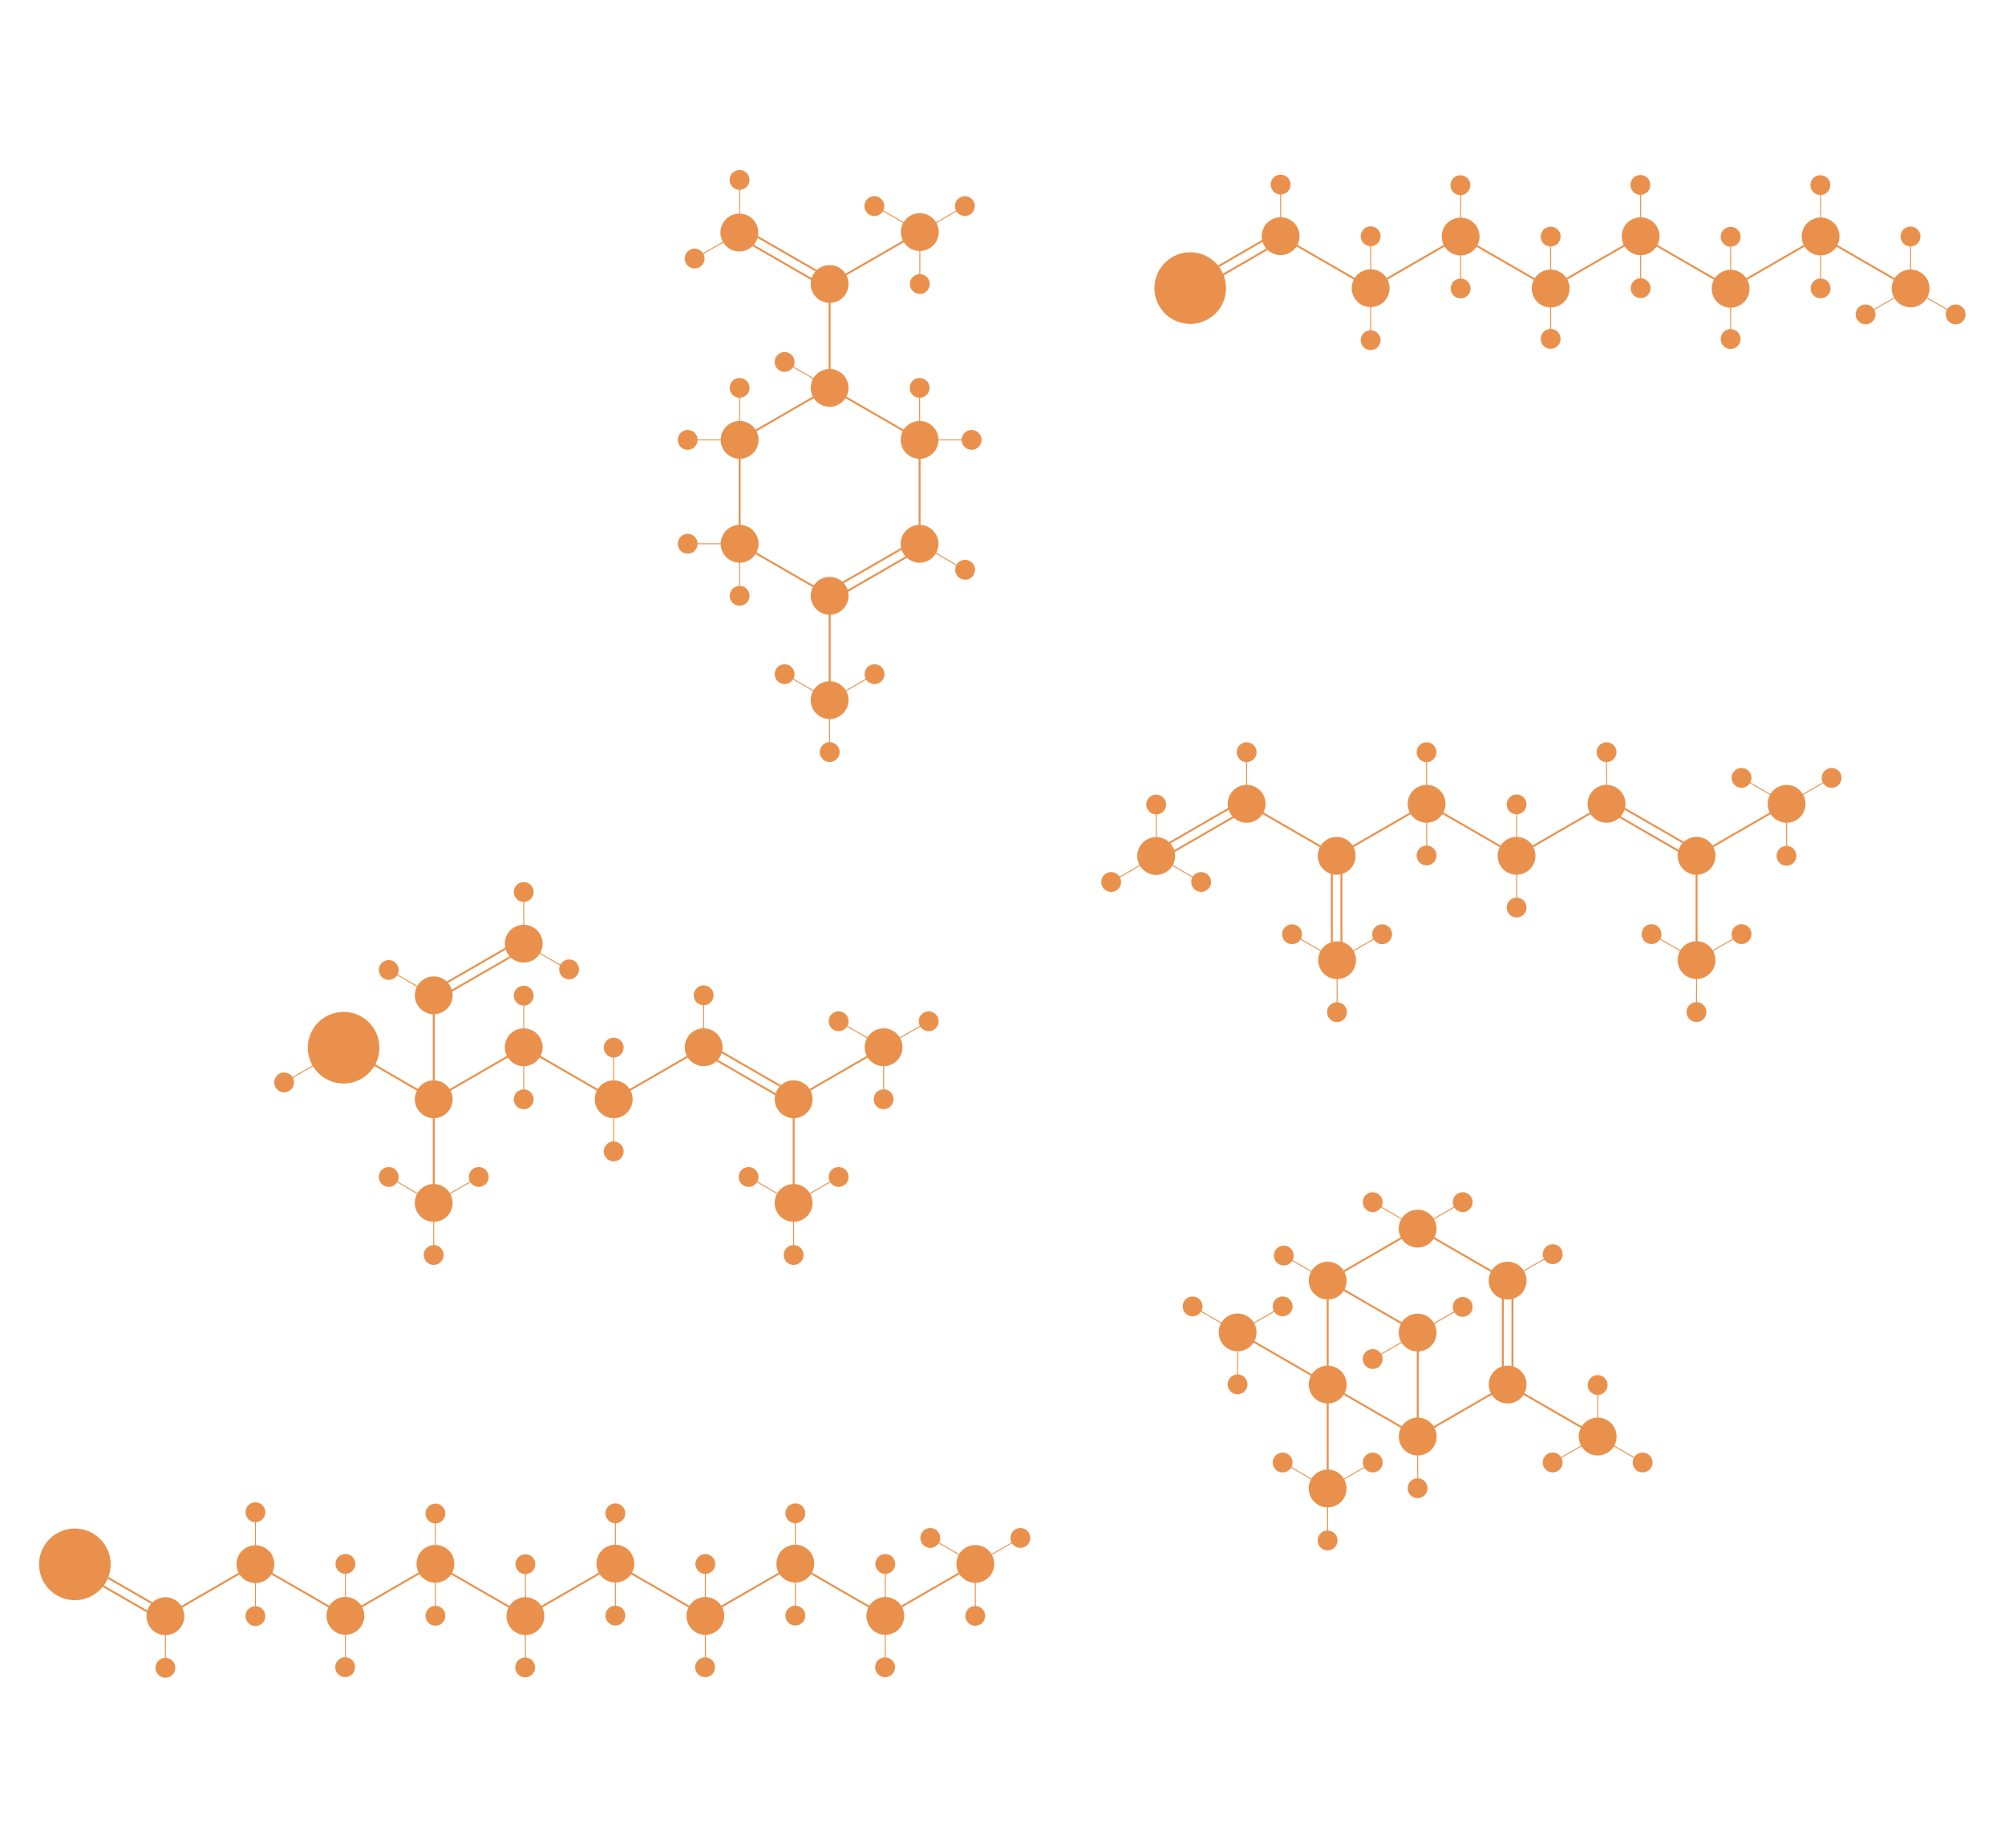 <?xml version="1.0" encoding="utf-8"?>
<!-- Generator: Adobe Illustrator 21.1.0, SVG Export Plug-In . SVG Version: 6.00 Build 0)  -->
<svg version="1.1" id="Layer_3" xmlns="http://www.w3.org/2000/svg" xmlns:xlink="http://www.w3.org/1999/xlink" x="0px" y="0px"
	 viewBox="0 0 4176 3848" style="enable-background:new 0 0 4176 3848;" xml:space="preserve">
<style type="text/css">
	.st0{fill:#E9914C;stroke:#E9914C;stroke-width:4;stroke-miterlimit:10;}
	.st1{fill:none;stroke:#E9914C;stroke-width:4;stroke-miterlimit:10;}
	.st2{fill:none;stroke:#E9914C;stroke-width:2;stroke-miterlimit:10;}
	.st3{fill:#E9914C;stroke:#E9914C;stroke-width:2;stroke-miterlimit:10;}
</style>
<title>amylase</title>
<g>
	<circle class="st0" cx="1727.9" cy="807.8" r="37.4"/>
	<line class="st1" x1="1727.9" y1="807.9" x2="1540.5" y2="916.1"/>
	<circle class="st0" cx="1540.5" cy="916.1" r="37.4"/>
	<circle class="st0" cx="1540.5" cy="1132.5" r="37.4"/>
	<line class="st1" x1="1540.5" y1="1132.5" x2="1728" y2="1240.8"/>
	<circle class="st0" cx="1728" cy="1240.8" r="37.4"/>
	<circle class="st0" cx="1915.3" cy="1132.5" r="37.4"/>
	<circle class="st0" cx="1915.3" cy="916.1" r="37.4"/>
	<line class="st1" x1="1915.3" y1="916.1" x2="1915.3" y2="1132.5"/>
	<line class="st1" x1="1727.9" y1="591.4" x2="1727.9" y2="807.8"/>
	<g>
		<line class="st1" x1="1723" y1="1232.1" x2="1910.4" y2="1123.9"/>
		<line class="st1" x1="1733" y1="1249.4" x2="1920.4" y2="1141.2"/>
	</g>
	<circle class="st0" cx="1727.9" cy="591.4" r="37.4"/>
	<circle class="st0" cx="1915.8" cy="483.3" r="37.4"/>
	<line class="st2" x1="1915.8" y1="483.3" x2="1822.2" y2="429.2"/>
	<line class="st2" x1="1915.8" y1="591.5" x2="1915.8" y2="483.3"/>
	<line class="st2" x1="1915.8" y1="483.3" x2="2009.6" y2="429.2"/>
	<circle class="st0" cx="1915.8" cy="591.5" r="18.7"/>
	<circle class="st0" cx="2009.6" cy="429.2" r="18.7"/>
	<circle class="st0" cx="1821.1" cy="429.2" r="18.7"/>
	<circle class="st0" cx="1540.5" cy="1240.8" r="18.7"/>
	<line class="st2" x1="1915.3" y1="1132.4" x2="2008.9" y2="1186.5"/>
	<circle class="st0" cx="2010.1" cy="1186.6" r="18.7"/>
	<line class="st1" x1="1540.5" y1="916.1" x2="1540.5" y2="1132.5"/>
	<line class="st1" x1="1727.9" y1="807.9" x2="1915.4" y2="916.2"/>
	<line class="st1" x1="1728" y1="1240.8" x2="1728" y2="1457.2"/>
	<circle class="st0" cx="1727.9" cy="1458.1" r="37.4"/>
	<line class="st2" x1="1727.9" y1="1458.1" x2="1634.3" y2="1404"/>
	<line class="st2" x1="1727.9" y1="1566.3" x2="1727.9" y2="1458.1"/>
	<line class="st2" x1="1727.9" y1="1458.1" x2="1821.7" y2="1404"/>
	<circle class="st0" cx="1634.2" cy="1404" r="18.7"/>
	<circle class="st0" cx="1821.5" cy="1404" r="18.7"/>
	<circle class="st0" cx="1728" cy="1566.3" r="18.7"/>
	<line class="st2" x1="1540.5" y1="1133.5" x2="1540.5" y2="1241.7"/>
	<line class="st2" x1="1432.3" y1="1132.4" x2="1540.5" y2="1132.4"/>
	<circle class="st0" cx="1432.3" cy="1132.4" r="18.7"/>
	<line class="st2" x1="1432.3" y1="916.1" x2="1540.5" y2="916.1"/>
	<circle class="st0" cx="1432.3" cy="916.1" r="18.7"/>
	<line class="st2" x1="1540.5" y1="807.9" x2="1540.5" y2="916.1"/>
	<circle class="st0" cx="1540.5" cy="807.8" r="18.7"/>
	<line class="st2" x1="1915.4" y1="807.9" x2="1915.4" y2="916.1"/>
	<circle class="st0" cx="1915.4" cy="807.8" r="18.7"/>
	<line class="st2" x1="1915.4" y1="916.1" x2="2023.6" y2="916.1"/>
	<circle class="st0" cx="2023.6" cy="916.1" r="18.7"/>
	<line class="st2" x1="1634.2" y1="753.8" x2="1727.8" y2="807.9"/>
	<circle class="st0" cx="1634.2" cy="753.8" r="18.7"/>
	<line class="st1" x1="1915.3" y1="483.2" x2="1727.9" y2="591.4"/>
	<g>
		<line class="st1" x1="1535.5" y1="491.9" x2="1722.9" y2="600.2"/>
		<line class="st1" x1="1545.5" y1="474.6" x2="1732.9" y2="582.8"/>
	</g>
	<line class="st2" x1="1446.8" y1="538.4" x2="1540.6" y2="484.3"/>
	<circle class="st0" cx="1446.8" cy="538.4" r="18.7"/>
	<circle class="st0" cx="1539.9" cy="484.3" r="37.4"/>
	<line class="st2" x1="1540.6" y1="484.3" x2="1540.6" y2="376.1"/>
	<circle class="st0" cx="1540.3" cy="374.7" r="18.7"/>
</g>
<g>
	<circle class="st0" cx="2596.5" cy="1674" r="37.4"/>
	<line class="st1" x1="2596.5" y1="1674" x2="2784" y2="1782.3"/>
	<circle class="st0" cx="2784" cy="1782.3" r="37.4"/>
	<circle class="st0" cx="2971.3" cy="1674" r="37.4"/>
	<line class="st1" x1="2971.3" y1="1674.1" x2="2784" y2="1782.3"/>
	<circle class="st0" cx="3346.1" cy="1674" r="37.4"/>
	<circle class="st0" cx="3533.6" cy="1782.3" r="37.4"/>
	<line class="st1" x1="3720.9" y1="1674.1" x2="3533.6" y2="1782.3"/>
	<line class="st1" x1="3346.1" y1="1674" x2="3158.7" y2="1782.2"/>
	<line class="st1" x1="2971.3" y1="1674" x2="3158.8" y2="1782.3"/>
	<circle class="st0" cx="3158.7" cy="1782.3" r="37.4"/>
	<line class="st1" x1="3533.6" y1="1782.2" x2="3533.6" y2="1998.6"/>
	<g>
		<line class="st1" x1="2773.9" y1="1782.2" x2="2773.9" y2="1998.6"/>
		<line class="st1" x1="2793.9" y1="1782.2" x2="2793.9" y2="1998.6"/>
	</g>
	<g>
		<line class="st1" x1="3341.1" y1="1682.6" x2="3528.5" y2="1790.9"/>
		<line class="st1" x1="3351.1" y1="1665.3" x2="3538.5" y2="1773.5"/>
	</g>
	<g>
		<line class="st1" x1="2404.1" y1="1773.6" x2="2591.5" y2="1665.4"/>
		<line class="st1" x1="2414.1" y1="1790.9" x2="2601.5" y2="1682.7"/>
	</g>
	<circle class="st0" cx="2408.1" cy="1782.7" r="37.4"/>
	<line class="st2" x1="2408.1" y1="1782.7" x2="2501.7" y2="1836.8"/>
	<line class="st2" x1="2408.1" y1="1674.5" x2="2408.1" y2="1782.7"/>
	<line class="st2" x1="2408.1" y1="1782.7" x2="2314.3" y2="1836.8"/>
	<circle class="st0" cx="2314.4" cy="1836.8" r="18.7"/>
	<circle class="st0" cx="2501.7" cy="1836.8" r="18.7"/>
	<circle class="st0" cx="2408.1" cy="1675.5" r="18.7"/>
	<circle class="st0" cx="2784.9" cy="1999.7" r="37.4"/>
	<line class="st2" x1="2691.1" y1="1945.6" x2="2784.7" y2="1999.7"/>
	<line class="st2" x1="2784.9" y1="1999.7" x2="2784.9" y2="2107.9"/>
	<line class="st2" x1="2878.7" y1="1945.6" x2="2784.9" y2="1999.7"/>
	<circle class="st0" cx="2691.1" cy="1945.6" r="18.7"/>
	<circle class="st0" cx="2878.7" cy="1945.6" r="18.7"/>
	<circle class="st0" cx="2784.7" cy="2107.9" r="18.7"/>
	<circle class="st0" cx="3533.5" cy="1999.5" r="37.4"/>
	<line class="st2" x1="3439.8" y1="1945.4" x2="3533.3" y2="1999.5"/>
	<line class="st2" x1="3533.5" y1="1999.5" x2="3533.5" y2="2107.7"/>
	<line class="st2" x1="3627.3" y1="1945.4" x2="3533.5" y2="1999.5"/>
	<circle class="st0" cx="3439.8" cy="1945.4" r="18.7"/>
	<circle class="st0" cx="3627.3" cy="1945.4" r="18.7"/>
	<circle class="st0" cx="3533.3" cy="2107.7" r="18.7"/>
	<circle class="st0" cx="3721.1" cy="1674.1" r="37.4"/>
	<line class="st2" x1="3627.3" y1="1620" x2="3720.9" y2="1674.1"/>
	<line class="st2" x1="3721.1" y1="1674.1" x2="3721.1" y2="1782.3"/>
	<line class="st2" x1="3814.9" y1="1620" x2="3721.1" y2="1674.1"/>
	<circle class="st0" cx="3627.3" cy="1620" r="18.7"/>
	<circle class="st0" cx="3814.9" cy="1620" r="18.7"/>
	<circle class="st0" cx="3720.9" cy="1782.3" r="18.7"/>
	<line class="st2" x1="2596.5" y1="1565.5" x2="2596.5" y2="1673.7"/>
	<circle class="st0" cx="2596.5" cy="1566.5" r="18.7"/>
	<line class="st2" x1="2971.3" y1="1565.5" x2="2971.3" y2="1673.7"/>
	<circle class="st0" cx="2971.3" cy="1566.5" r="18.7"/>
	<line class="st2" x1="3158.8" y1="1674.2" x2="3158.8" y2="1782.4"/>
	<circle class="st0" cx="3158.8" cy="1675.2" r="18.7"/>
	<line class="st2" x1="3346.1" y1="1565.5" x2="3346.1" y2="1673.7"/>
	<circle class="st0" cx="3346.1" cy="1566.5" r="18.7"/>
	<line class="st2" x1="3158.9" y1="1781.8" x2="3158.9" y2="1890"/>
	<circle class="st0" cx="3158.8" cy="1890" r="18.7"/>
	<line class="st2" x1="2971.5" y1="1673.4" x2="2971.5" y2="1781.6"/>
	<circle class="st0" cx="2971.3" cy="1781.6" r="18.7"/>
</g>
<g>
	<circle class="st0" cx="2952.6" cy="2558.7" r="37.4"/>
	<line class="st1" x1="2952.6" y1="2558.8" x2="2765.3" y2="2667"/>
	<circle class="st0" cx="2765.3" cy="2667" r="37.4"/>
	<line class="st1" x1="2765.3" y1="2667" x2="2765.3" y2="2883.4"/>
	<circle class="st0" cx="2765.3" cy="2883.4" r="37.4"/>
	<line class="st1" x1="2765.3" y1="2883.4" x2="2952.8" y2="2991.7"/>
	<circle class="st0" cx="2952.8" cy="2991.7" r="37.4"/>
	<circle class="st0" cx="3140.1" cy="2883.4" r="37.4"/>
	<line class="st1" x1="3140.1" y1="2883.5" x2="2952.8" y2="2991.7"/>
	<circle class="st0" cx="3140.1" cy="2667" r="37.4"/>
	<line class="st1" x1="2952.6" y1="2558.7" x2="3140.1" y2="2667"/>
	<g>
		<line class="st1" x1="3130.1" y1="2667" x2="3130.1" y2="2883.4"/>
		<line class="st1" x1="3150.1" y1="2667" x2="3150.1" y2="2883.4"/>
	</g>
	<line class="st1" x1="2765.2" y1="2666.9" x2="2952.7" y2="2775.2"/>
	<line class="st1" x1="2952.8" y1="2775.3" x2="2952.8" y2="2991.7"/>
	<circle class="st0" cx="2952.6" cy="2775.2" r="37.4"/>
	<line class="st1" x1="2577.7" y1="2774.8" x2="2765.2" y2="2883.1"/>
	<line class="st1" x1="2765.3" y1="2883" x2="2765.3" y2="3099.4"/>
	<circle class="st0" cx="2577.7" cy="2774.8" r="37.4"/>
	<line class="st2" x1="2483.9" y1="2720.7" x2="2577.5" y2="2774.8"/>
	<line class="st2" x1="2577.7" y1="2774.8" x2="2577.7" y2="2883"/>
	<line class="st2" x1="2671.5" y1="2720.7" x2="2577.7" y2="2774.8"/>
	<circle class="st0" cx="2483.9" cy="2720.7" r="18.7"/>
	<circle class="st0" cx="2671.5" cy="2720.7" r="18.7"/>
	<circle class="st0" cx="2577.5" cy="2883" r="18.7"/>
	<circle class="st0" cx="2765.2" cy="3099.9" r="37.4"/>
	<line class="st2" x1="2671.5" y1="3045.8" x2="2765.1" y2="3099.9"/>
	<line class="st2" x1="2765.2" y1="3099.9" x2="2765.2" y2="3208.1"/>
	<line class="st2" x1="2859.1" y1="3045.8" x2="2765.2" y2="3099.9"/>
	<circle class="st0" cx="2671.5" cy="3045.8" r="18.7"/>
	<circle class="st0" cx="2859.1" cy="3045.8" r="18.7"/>
	<circle class="st0" cx="2765.1" cy="3208.1" r="18.7"/>
	<line class="st1" x1="3140.1" y1="2883.5" x2="3327.6" y2="2991.8"/>
	<circle class="st0" cx="3327.6" cy="2991.7" r="37.4"/>
	<line class="st2" x1="3327.6" y1="2991.7" x2="3421.2" y2="3045.7"/>
	<line class="st2" x1="3327.6" y1="2883.4" x2="3327.6" y2="2991.7"/>
	<line class="st2" x1="3327.6" y1="2991.7" x2="3233.8" y2="3045.7"/>
	<circle class="st0" cx="3233.9" cy="3045.7" r="18.7"/>
	<circle class="st0" cx="3421.2" cy="3045.7" r="18.7"/>
	<circle class="st0" cx="3327.6" cy="2884.4" r="18.7"/>
	<line class="st2" x1="2673.9" y1="2614.8" x2="2767.5" y2="2668.9"/>
	<circle class="st0" cx="2673.9" cy="2614.8" r="18.7"/>
	<line class="st2" x1="3046.5" y1="2721.7" x2="2952.7" y2="2775.8"/>
	<circle class="st0" cx="3046.5" cy="2721.7" r="18.7"/>
	<line class="st2" x1="2952.8" y1="2991.2" x2="2952.8" y2="3099.4"/>
	<circle class="st0" cx="2952.6" cy="3099.4" r="18.7"/>
	<line class="st2" x1="2952.7" y1="2776.2" x2="2858.9" y2="2830.3"/>
	<circle class="st0" cx="2859" cy="2830.3" r="18.7"/>
	<line class="st2" x1="2859" y1="2503.6" x2="2952.5" y2="2557.7"/>
	<line class="st2" x1="3046.5" y1="2503.6" x2="2952.7" y2="2557.7"/>
	<circle class="st0" cx="2859" cy="2503.6" r="18.7"/>
	<circle class="st0" cx="3046.5" cy="2503.6" r="18.7"/>
	<line class="st2" x1="3234" y1="2611.9" x2="3140.2" y2="2666"/>
	<circle class="st0" cx="3234" cy="2611.9" r="18.7"/>
</g>
<g>
	<circle class="st0" cx="1465.6" cy="2181" r="37.4"/>
	<line class="st1" x1="1465.6" y1="2181.1" x2="1278.2" y2="2289.3"/>
	<circle class="st0" cx="1278.2" cy="2289.3" r="37.4"/>
	<circle class="st0" cx="1653" cy="2289.3" r="37.4"/>
	<line class="st1" x1="1653" y1="2289.3" x2="1653" y2="2505.7"/>
	<line class="st1" x1="1840.4" y1="2181" x2="1653" y2="2289.2"/>
	<circle class="st0" cx="1840.4" cy="2181" r="37.4"/>
	<line class="st2" x1="1840.4" y1="2181" x2="1840.4" y2="2289.2"/>
	<line class="st2" x1="1746.7" y1="2126.9" x2="1840.3" y2="2181"/>
	<line class="st2" x1="1934.2" y1="2126.9" x2="1840.4" y2="2181"/>
	<circle class="st0" cx="1090.8" cy="2181" r="37.4"/>
	<line class="st1" x1="1090.8" y1="2181.1" x2="903.4" y2="2289.3"/>
	<circle class="st0" cx="903.4" cy="2289.3" r="37.4"/>
	<line class="st1" x1="1090.8" y1="2181" x2="1278.2" y2="2289.3"/>
	<line class="st1" x1="716" y1="2181" x2="903.4" y2="2289.3"/>
	<line class="st1" x1="903.4" y1="2072.9" x2="903.4" y2="2289.3"/>
	<line class="st1" x1="903.4" y1="2289.3" x2="903.4" y2="2505.7"/>
	<g>
		<line class="st1" x1="1460.6" y1="2189.6" x2="1648" y2="2297.9"/>
		<line class="st1" x1="1470.6" y1="2172.3" x2="1658" y2="2280.5"/>
	</g>
	<circle class="st0" cx="1746.7" cy="2126.9" r="18.7"/>
	<circle class="st0" cx="1934.2" cy="2126.9" r="18.7"/>
	<circle class="st0" cx="1840.4" cy="2289.3" r="18.7"/>
	<circle class="st0" cx="1652.9" cy="2505.2" r="37.4"/>
	<line class="st2" x1="1652.9" y1="2505.3" x2="1652.9" y2="2613.5"/>
	<line class="st2" x1="1559.2" y1="2451.1" x2="1652.8" y2="2505.2"/>
	<line class="st2" x1="1746.7" y1="2451.1" x2="1652.9" y2="2505.2"/>
	<circle class="st0" cx="1559.2" cy="2451.1" r="18.7"/>
	<circle class="st0" cx="1746.7" cy="2451.1" r="18.7"/>
	<circle class="st0" cx="1652.9" cy="2613.6" r="18.7"/>
	<line class="st2" x1="1465.6" y1="2072.8" x2="1465.6" y2="2181"/>
	<circle class="st0" cx="1465.6" cy="2072.8" r="18.7"/>
	<line class="st2" x1="1278.2" y1="2289.6" x2="1278.2" y2="2397.8"/>
	<circle class="st0" cx="1278.2" cy="2397.9" r="18.7"/>
	<line class="st2" x1="1090.8" y1="2181.1" x2="1090.8" y2="2289.3"/>
	<circle class="st0" cx="1090.8" cy="2289.4" r="18.7"/>
	<line class="st2" x1="1278.2" y1="2181.7" x2="1278.2" y2="2289.9"/>
	<circle class="st0" cx="1278.2" cy="2181.7" r="18.7"/>
	<line class="st2" x1="1090.8" y1="2073.5" x2="1090.8" y2="2181.7"/>
	<circle class="st0" cx="1090.8" cy="2073.5" r="18.7"/>
	
		<ellipse transform="matrix(0.622 -0.783 0.783 0.622 -1437.424 1385.961)" class="st0" cx="716" cy="2181" rx="72.6" ry="72.6"/>
	<circle class="st0" cx="903.4" cy="2072.8" r="37.4"/>
	<circle class="st0" cx="1090.8" cy="1965.3" r="37.4"/>
	<g>
		<line class="st1" x1="898.4" y1="2064.8" x2="1085.8" y2="1956.6"/>
		<line class="st1" x1="908.4" y1="2082.1" x2="1095.8" y2="1973.9"/>
	</g>
	<line class="st2" x1="1090.8" y1="1857.7" x2="1090.8" y2="1965.9"/>
	<circle class="st0" cx="1090.8" cy="1857.7" r="18.7"/>
	<line class="st2" x1="1090.8" y1="1965.9" x2="1184.4" y2="2020"/>
	<circle class="st0" cx="1185.3" cy="2018.8" r="18.7"/>
	<line class="st2" x1="809.7" y1="2020" x2="903.3" y2="2074.1"/>
	<circle class="st0" cx="809.7" cy="2020" r="18.7"/>
	<circle class="st0" cx="903.3" cy="2505.2" r="37.4"/>
	<line class="st2" x1="903.3" y1="2505.3" x2="903.3" y2="2613.5"/>
	<line class="st2" x1="809.6" y1="2451.1" x2="903.2" y2="2505.2"/>
	<line class="st2" x1="997.1" y1="2451.1" x2="903.3" y2="2505.2"/>
	<circle class="st0" cx="809.6" cy="2451.1" r="18.7"/>
	<circle class="st0" cx="997.1" cy="2451.1" r="18.7"/>
	<circle class="st0" cx="903.3" cy="2613.6" r="18.7"/>
	<line class="st2" x1="591.8" y1="2254.2" x2="716" y2="2182.5"/>
	<circle class="st0" cx="591.8" cy="2254.2" r="18.7"/>
</g>
<g>
	<circle class="st0" cx="906.9" cy="3256.8" r="37.4"/>
	<line class="st1" x1="719.4" y1="3365.1" x2="906.9" y2="3256.8"/>
	<circle class="st0" cx="719.4" cy="3365.1" r="37.4"/>
	<line class="st2" x1="906.9" y1="3365.1" x2="906.9" y2="3256.9"/>
	<line class="st2" x1="719.4" y1="3365.1" x2="719.4" y2="3256.9"/>
	<line class="st2" x1="719.4" y1="3473.3" x2="719.4" y2="3365.1"/>
	<circle class="st0" cx="906.9" cy="3365" r="18.7"/>
	<circle class="st0" cx="719.4" cy="3256.9" r="18.7"/>
	<circle class="st0" cx="718.9" cy="3472" r="18.7"/>
	<circle class="st0" cx="532" cy="3257.5" r="37.4"/>
	<line class="st1" x1="344.5" y1="3365.8" x2="532" y2="3257.5"/>
	<circle class="st0" cx="344.5" cy="3365.8" r="37.4"/>
	<line class="st1" x1="719.4" y1="3365.7" x2="532" y2="3257.5"/>
	<line class="st2" x1="532" y1="3257.5" x2="532" y2="3149.3"/>
	<line class="st2" x1="532" y1="3365.7" x2="532" y2="3257.5"/>
	<circle class="st0" cx="532" cy="3149.3" r="18.7"/>
	<circle class="st0" cx="532" cy="3365.7" r="18.7"/>
	<line class="st1" x1="1094.3" y1="3365.7" x2="1281.8" y2="3257.4"/>
	<circle class="st0" cx="1094.3" cy="3365.7" r="37.4"/>
	<line class="st2" x1="1094.3" y1="3365.7" x2="1094.3" y2="3257.5"/>
	<line class="st2" x1="1094.3" y1="3473.9" x2="1094.3" y2="3365.7"/>
	<circle class="st0" cx="1094.3" cy="3257.5" r="18.7"/>
	<circle class="st0" cx="1093.8" cy="3472.6" r="18.7"/>
	<line class="st1" x1="1094.3" y1="3366" x2="906.9" y2="3257.8"/>
	<line class="st2" x1="906.9" y1="3260.2" x2="906.9" y2="3152"/>
	<circle class="st0" cx="906.9" cy="3152" r="18.7"/>
	
		<ellipse transform="matrix(0.622 -0.783 0.783 0.622 -2491.635 1354.865)" class="st0" cx="156.7" cy="3256.8" rx="72.6" ry="72.6"/>
	<circle class="st0" cx="2031.4" cy="3257" r="37.4"/>
	<line class="st2" x1="1937.6" y1="3202.9" x2="2031.2" y2="3257"/>
	<line class="st2" x1="2031.4" y1="3257" x2="2031.4" y2="3365.2"/>
	<line class="st2" x1="2125.2" y1="3202.9" x2="2031.4" y2="3257"/>
	<circle class="st0" cx="1937.6" cy="3202.9" r="18.7"/>
	<circle class="st0" cx="2125.2" cy="3202.9" r="18.7"/>
	<circle class="st0" cx="2031.2" cy="3365.2" r="18.7"/>
	<circle class="st0" cx="1281.7" cy="3256.4" r="37.4"/>
	<line class="st2" x1="1281.7" y1="3364.7" x2="1281.7" y2="3256.5"/>
	<circle class="st0" cx="1281.7" cy="3364.6" r="18.7"/>
	<line class="st1" x1="1469.1" y1="3365.3" x2="1656.6" y2="3257"/>
	<circle class="st0" cx="1469.1" cy="3365.3" r="37.4"/>
	<line class="st2" x1="1469.1" y1="3365.3" x2="1469.1" y2="3257.1"/>
	<line class="st2" x1="1469.1" y1="3473.5" x2="1469.1" y2="3365.3"/>
	<circle class="st0" cx="1469.1" cy="3257.1" r="18.7"/>
	<circle class="st0" cx="1468.6" cy="3472.2" r="18.7"/>
	<line class="st1" x1="1469.1" y1="3365.6" x2="1281.7" y2="3257.4"/>
	<line class="st2" x1="1281.7" y1="3259.8" x2="1281.7" y2="3151.6"/>
	<circle class="st0" cx="1281.7" cy="3151.6" r="18.7"/>
	<circle class="st0" cx="1656.5" cy="3256.4" r="37.4"/>
	<line class="st2" x1="1656.5" y1="3364.7" x2="1656.5" y2="3256.5"/>
	<circle class="st0" cx="1656.5" cy="3364.6" r="18.7"/>
	<line class="st1" x1="1843.9" y1="3365.3" x2="2031.4" y2="3257"/>
	<circle class="st0" cx="1843.9" cy="3365.3" r="37.4"/>
	<line class="st2" x1="1843.9" y1="3365.3" x2="1843.9" y2="3257.1"/>
	<line class="st2" x1="1843.9" y1="3473.5" x2="1843.9" y2="3365.3"/>
	<circle class="st0" cx="1843.9" cy="3257.1" r="18.7"/>
	<circle class="st0" cx="1843.4" cy="3472.2" r="18.7"/>
	<line class="st1" x1="1843.9" y1="3365.6" x2="1656.5" y2="3257.4"/>
	<line class="st2" x1="1656.5" y1="3259.8" x2="1656.5" y2="3151.6"/>
	<circle class="st0" cx="1656.5" cy="3151.6" r="18.7"/>
	<g>
		<line class="st1" x1="151.6" y1="3266.6" x2="339" y2="3374.9"/>
		<line class="st1" x1="161.6" y1="3249.3" x2="349" y2="3357.5"/>
	</g>
	<line class="st2" x1="344.5" y1="3473.3" x2="344.5" y2="3365.1"/>
	<circle class="st0" cx="344.5" cy="3473.3" r="18.7"/>
</g>
<g>
	<circle class="st0" cx="3229.7" cy="600.9" r="37.4"/>
	<line class="st1" x1="3229.7" y1="600.9" x2="3042.2" y2="492.6"/>
	<circle class="st0" cx="3042.2" cy="492.6" r="37.4"/>
	<line class="st2" x1="3229.7" y1="600.8" x2="3229.7" y2="492.6"/>
	<line class="st2" x1="3042.2" y1="600.8" x2="3042.2" y2="492.6"/>
	<line class="st2" x1="3042.2" y1="492.6" x2="3042.2" y2="384.4"/>
	<circle class="st0" cx="3229.7" cy="492.7" r="18.7"/>
	<circle class="st0" cx="3042.2" cy="600.8" r="18.7"/>
	<circle class="st0" cx="3041.7" cy="385.7" r="18.7"/>
	<circle class="st0" cx="2854.8" cy="600.2" r="37.4"/>
	<line class="st1" x1="2854.8" y1="600.2" x2="2667.3" y2="491.9"/>
	<circle class="st0" cx="2667.3" cy="491.9" r="37.4"/>
	<line class="st1" x1="2854.8" y1="600.2" x2="3042.2" y2="492"/>
	<line class="st2" x1="2854.8" y1="708.4" x2="2854.8" y2="600.2"/>
	<line class="st2" x1="2854.8" y1="600.2" x2="2854.8" y2="492"/>
	<circle class="st0" cx="2854.8" cy="708.4" r="18.7"/>
	<circle class="st0" cx="2854.8" cy="492" r="18.7"/>
	<line class="st1" x1="3604.6" y1="600.3" x2="3417.1" y2="492"/>
	<circle class="st0" cx="3417.1" cy="492" r="37.4"/>
	<line class="st2" x1="3417.1" y1="600.2" x2="3417.1" y2="492"/>
	<line class="st2" x1="3417.1" y1="492" x2="3417.1" y2="383.8"/>
	<circle class="st0" cx="3417.1" cy="600.2" r="18.7"/>
	<circle class="st0" cx="3416.6" cy="385.1" r="18.7"/>
	<line class="st1" x1="3229.7" y1="599.9" x2="3417.1" y2="491.7"/>
	<line class="st2" x1="3229.7" y1="705.7" x2="3229.7" y2="597.5"/>
	<circle class="st0" cx="3229.7" cy="705.7" r="18.7"/>
	
		<ellipse transform="matrix(0.783 -0.622 0.622 0.783 163.786 1671.701)" class="st0" cx="2479.5" cy="600.9" rx="72.6" ry="72.6"/>
	<circle class="st0" cx="3979.4" cy="600.7" r="37.4"/>
	<line class="st3" x1="3979.2" y1="600.7" x2="3885.6" y2="654.8"/>
	<line class="st3" x1="3979.4" y1="492.5" x2="3979.4" y2="600.7"/>
	<line class="st3" x1="3979.4" y1="600.7" x2="4073.2" y2="654.8"/>
	<circle class="st0" cx="3885.6" cy="654.8" r="18.7"/>
	<circle class="st0" cx="4073.2" cy="654.8" r="18.7"/>
	<circle class="st0" cx="3979.2" cy="492.5" r="18.7"/>
	<circle class="st0" cx="3604.5" cy="601.3" r="37.4"/>
	<line class="st2" x1="3604.5" y1="601.2" x2="3604.5" y2="493"/>
	<circle class="st0" cx="3604.5" cy="493.1" r="18.7"/>
	<line class="st0" x1="3979.4" y1="600.7" x2="3791.9" y2="492.4"/>
	<circle class="st0" cx="3791.9" cy="492.4" r="37.4"/>
	<line class="st2" x1="3791.9" y1="600.6" x2="3791.9" y2="492.4"/>
	<line class="st2" x1="3791.9" y1="492.4" x2="3791.9" y2="384.2"/>
	<circle class="st0" cx="3791.9" cy="600.6" r="18.7"/>
	<circle class="st0" cx="3791.4" cy="385.5" r="18.7"/>
	<line class="st1" x1="3604.5" y1="600.3" x2="3791.9" y2="492.1"/>
	<line class="st2" x1="3604.5" y1="706.1" x2="3604.5" y2="597.9"/>
	<circle class="st0" cx="3604.5" cy="706.1" r="18.7"/>
	<g>
		<line class="st1" x1="2661.8" y1="482.8" x2="2474.4" y2="591.1"/>
		<line class="st1" x1="2671.8" y1="500.2" x2="2484.4" y2="608.4"/>
	</g>
	<line class="st2" x1="2667.3" y1="492.6" x2="2667.3" y2="384.4"/>
	<circle class="st0" cx="2667.3" cy="384.4" r="18.7"/>
</g>
</svg>
